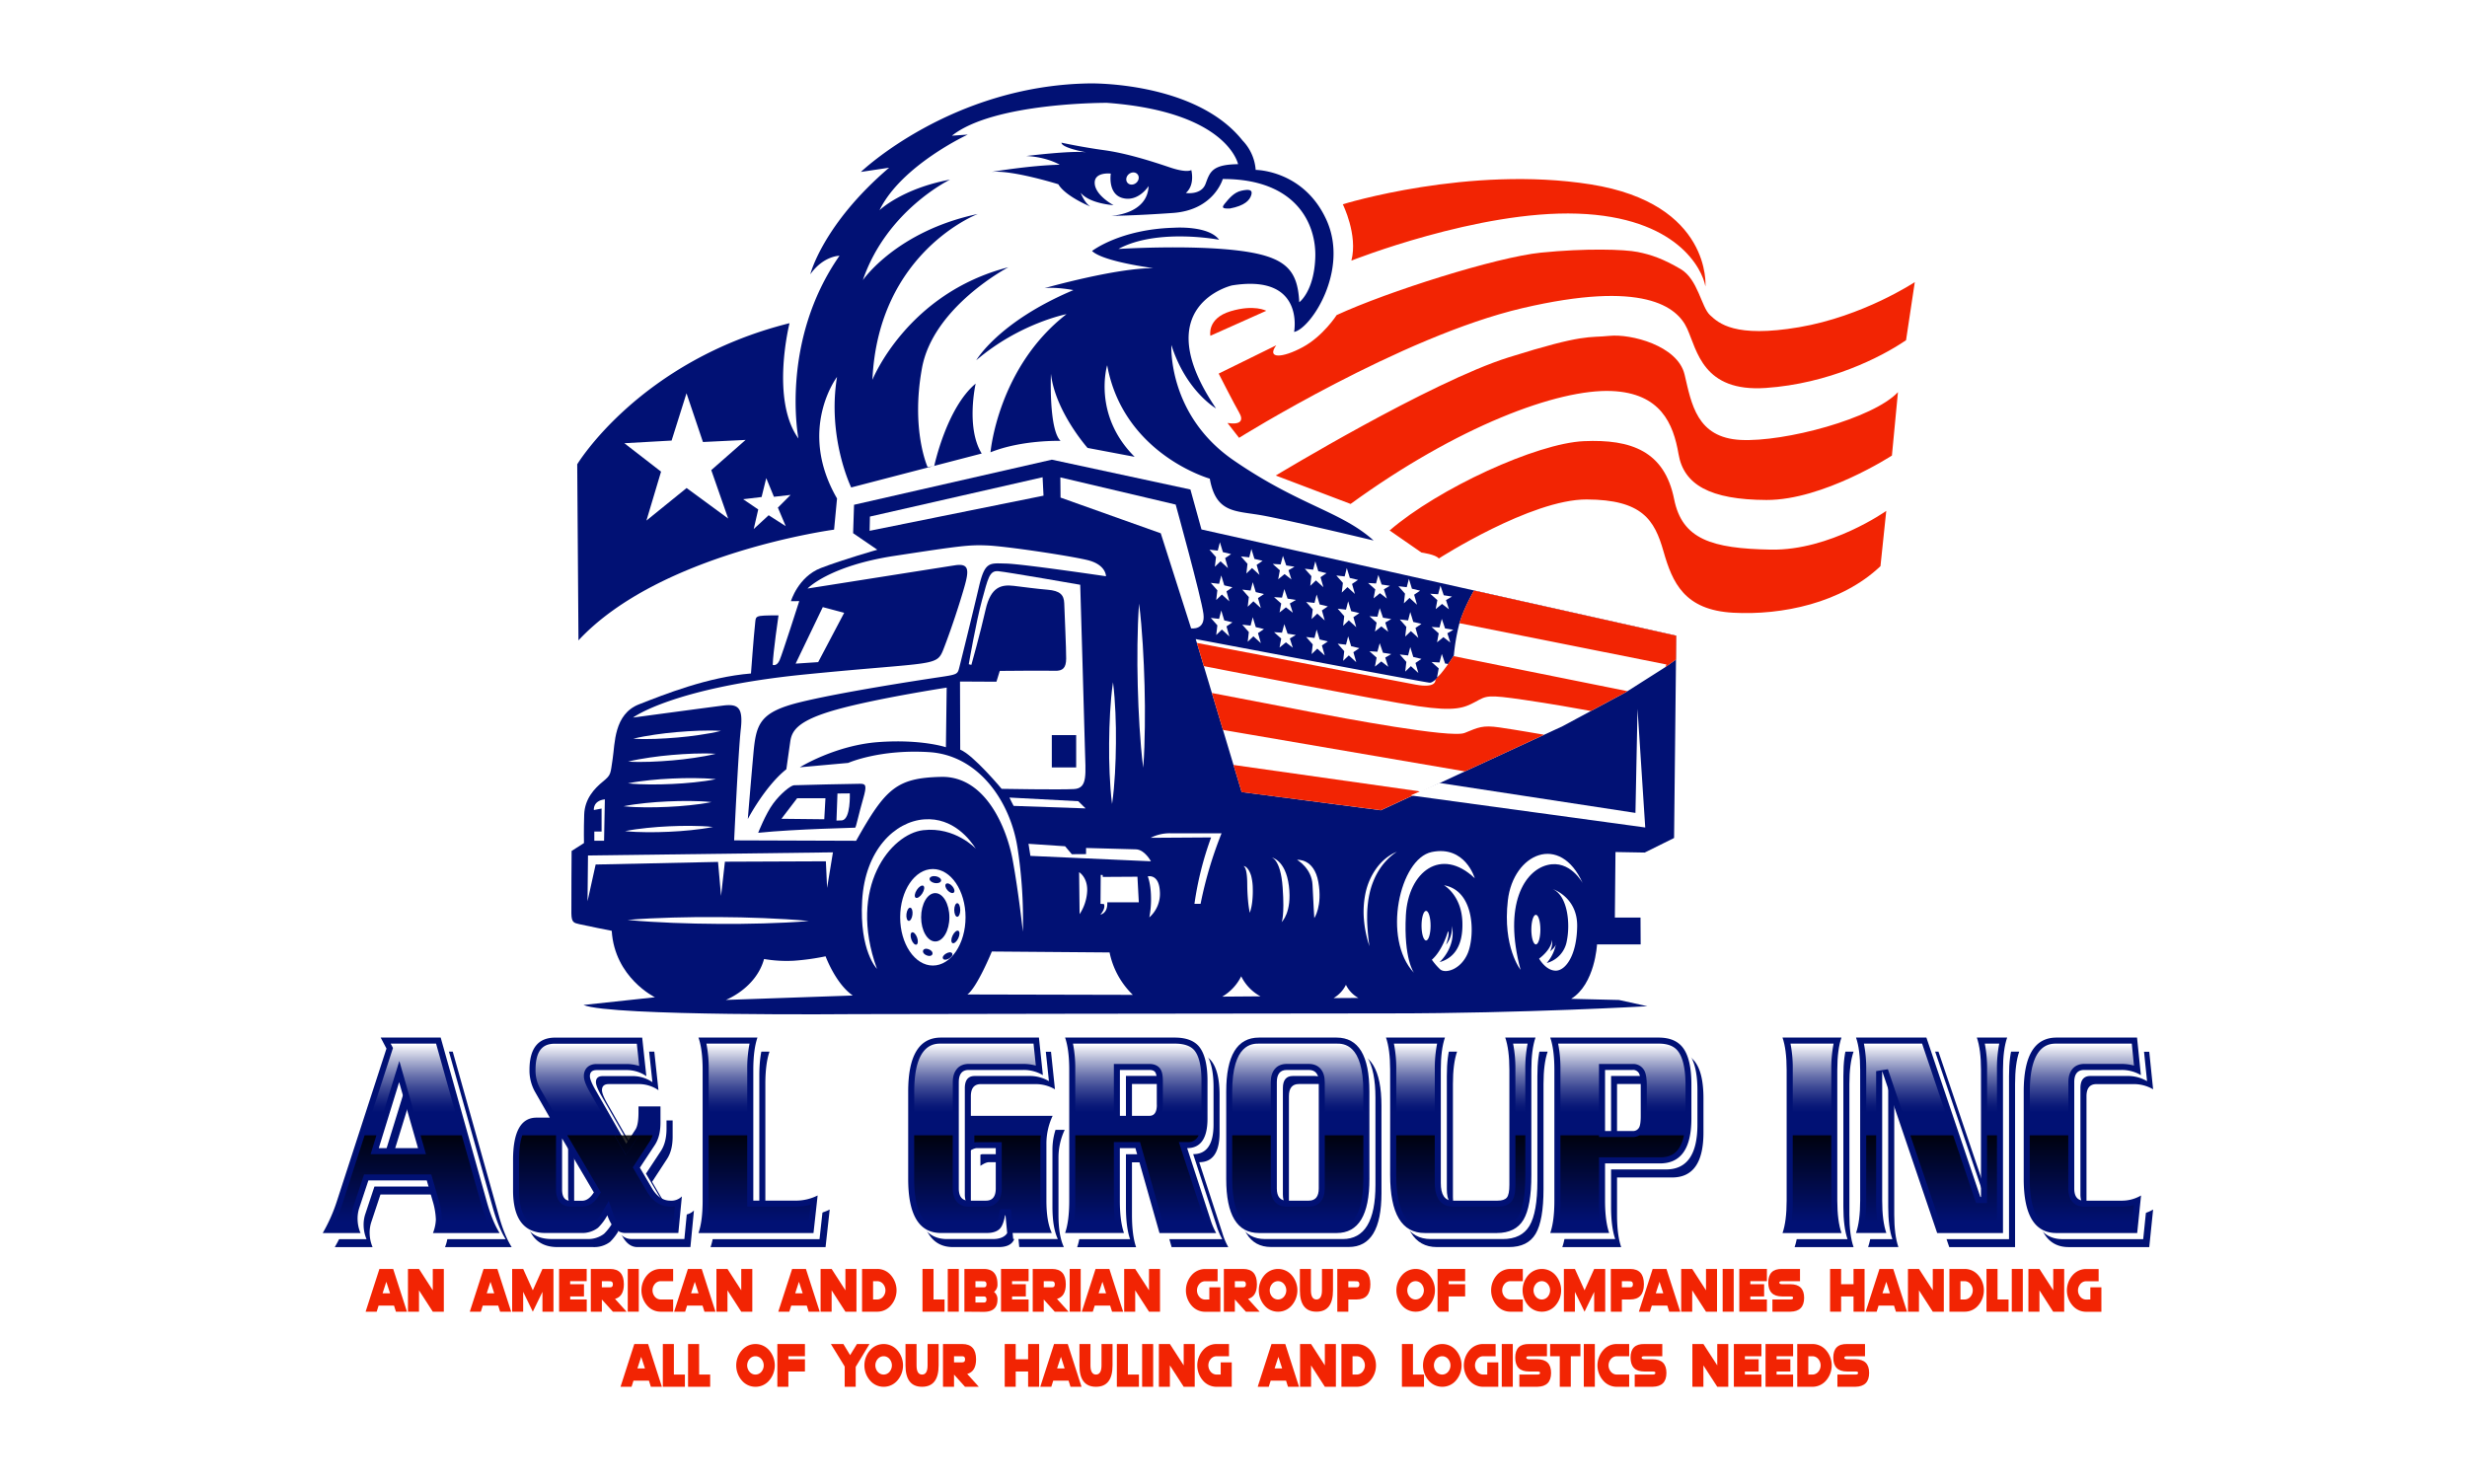 <svg id="Layer_1" data-name="Layer 1" xmlns="http://www.w3.org/2000/svg" xmlns:xlink="http://www.w3.org/1999/xlink" viewBox="0 0 1280 770"><defs><style>.cls-1{fill:#fff;}.cls-2{fill:#011174;}.cls-3{fill:#f22403;}.cls-4{fill:url(#linear-gradient);}.cls-5{fill:url(#linear-gradient-2);}.cls-6{fill:url(#linear-gradient-3);}.cls-7{fill:url(#linear-gradient-4);}.cls-8{fill:url(#linear-gradient-5);}.cls-9{fill:url(#linear-gradient-6);}.cls-10{fill:url(#linear-gradient-7);}.cls-11{fill:url(#linear-gradient-8);}.cls-12{fill:url(#linear-gradient-9);}.cls-13{fill:url(#linear-gradient-10);}.cls-14{fill:url(#linear-gradient-11);}.cls-15{fill:url(#linear-gradient-12);}.cls-16{fill:url(#linear-gradient-13);}.cls-17{fill:url(#linear-gradient-14);}.cls-18{fill:url(#linear-gradient-15);}.cls-19{fill:url(#linear-gradient-16);}.cls-20{fill:url(#linear-gradient-17);}.cls-21{fill:url(#linear-gradient-18);}.cls-22{fill:url(#linear-gradient-19);}.cls-23{fill:url(#linear-gradient-20);}.cls-24{fill:url(#linear-gradient-21);}.cls-25{fill:url(#linear-gradient-22);}.cls-26{fill:url(#linear-gradient-23);}.cls-27{fill:url(#linear-gradient-24);}.cls-28{fill:url(#linear-gradient-25);}.cls-29{fill:url(#linear-gradient-26);}.cls-30{fill:url(#linear-gradient-27);}.cls-31{fill:url(#linear-gradient-28);}.cls-32{fill:url(#linear-gradient-29);}</style><linearGradient id="linear-gradient" x1="214.41" y1="529.38" x2="214.41" y2="592.44" gradientUnits="userSpaceOnUse"><stop offset="0.2" stop-color="#fff"/><stop offset="0.22" stop-color="#fff" stop-opacity="0.94"/><stop offset="0.34" stop-color="#fff" stop-opacity="0.66"/><stop offset="0.45" stop-color="#fff" stop-opacity="0.42"/><stop offset="0.55" stop-color="#fff" stop-opacity="0.24"/><stop offset="0.64" stop-color="#fff" stop-opacity="0.11"/><stop offset="0.71" stop-color="#fff" stop-opacity="0.03"/><stop offset="0.76" stop-color="#fff" stop-opacity="0"/></linearGradient><linearGradient id="linear-gradient-2" x1="279.77" y1="529.38" x2="279.77" y2="592.44" xlink:href="#linear-gradient"/><linearGradient id="linear-gradient-3" x1="304.75" y1="529.38" x2="304.75" y2="592.44" xlink:href="#linear-gradient"/><linearGradient id="linear-gradient-4" x1="335.5" y1="529.38" x2="335.5" y2="592.44" xlink:href="#linear-gradient"/><linearGradient id="linear-gradient-5" x1="377.7" y1="529.38" x2="377.7" y2="592.44" xlink:href="#linear-gradient"/><linearGradient id="linear-gradient-6" x1="505.88" y1="529.38" x2="505.88" y2="592.44" xlink:href="#linear-gradient"/><linearGradient id="linear-gradient-7" x1="523.56" y1="529.38" x2="523.56" y2="592.44" xlink:href="#linear-gradient"/><linearGradient id="linear-gradient-8" x1="590.05" y1="529.38" x2="590.05" y2="592.44" xlink:href="#linear-gradient"/><linearGradient id="linear-gradient-9" x1="673.36" y1="529.38" x2="673.36" y2="592.44" xlink:href="#linear-gradient"/><linearGradient id="linear-gradient-10" x1="734.43" y1="529.38" x2="734.43" y2="592.44" xlink:href="#linear-gradient"/><linearGradient id="linear-gradient-11" x1="788.83" y1="529.38" x2="788.83" y2="592.44" xlink:href="#linear-gradient"/><linearGradient id="linear-gradient-12" x1="841.45" y1="529.38" x2="841.45" y2="592.44" xlink:href="#linear-gradient"/><linearGradient id="linear-gradient-13" x1="940.16" y1="529.38" x2="940.16" y2="592.44" xlink:href="#linear-gradient"/><linearGradient id="linear-gradient-14" x1="990.23" y1="529.38" x2="990.23" y2="592.44" xlink:href="#linear-gradient"/><linearGradient id="linear-gradient-15" x1="1033.55" y1="529.38" x2="1033.55" y2="592.44" xlink:href="#linear-gradient"/><linearGradient id="linear-gradient-16" x1="1080.18" y1="529.38" x2="1080.18" y2="592.44" xlink:href="#linear-gradient"/><linearGradient id="linear-gradient-17" x1="1013.65" y1="564.19" x2="1013.65" y2="656.37" gradientUnits="userSpaceOnUse"><stop offset="0.2"/><stop offset="0.76" stop-opacity="0"/></linearGradient><linearGradient id="linear-gradient-18" x1="309.75" y1="564.19" x2="309.75" y2="656.37" xlink:href="#linear-gradient-17"/><linearGradient id="linear-gradient-19" x1="591.41" y1="564.19" x2="591.41" y2="656.37" xlink:href="#linear-gradient-17"/><linearGradient id="linear-gradient-20" x1="393.53" y1="564.19" x2="393.53" y2="656.37" xlink:href="#linear-gradient-17"/><linearGradient id="linear-gradient-21" x1="841.07" y1="564.19" x2="841.07" y2="656.37" xlink:href="#linear-gradient-17"/><linearGradient id="linear-gradient-22" x1="1080.18" y1="564.19" x2="1080.18" y2="656.37" xlink:href="#linear-gradient-17"/><linearGradient id="linear-gradient-23" x1="970.86" y1="564.19" x2="970.86" y2="656.37" xlink:href="#linear-gradient-17"/><linearGradient id="linear-gradient-24" x1="507.8" y1="564.19" x2="507.8" y2="656.37" xlink:href="#linear-gradient-17"/><linearGradient id="linear-gradient-25" x1="757.92" y1="564.19" x2="757.92" y2="656.37" xlink:href="#linear-gradient-17"/><linearGradient id="linear-gradient-26" x1="940.16" y1="564.19" x2="940.16" y2="656.37" xlink:href="#linear-gradient-17"/><linearGradient id="linear-gradient-27" x1="673.36" y1="564.19" x2="673.36" y2="656.37" xlink:href="#linear-gradient-17"/><linearGradient id="linear-gradient-28" x1="213.34" y1="564.19" x2="213.34" y2="656.37" xlink:href="#linear-gradient-17"/><linearGradient id="linear-gradient-29" x1="325.15" y1="564.19" x2="325.15" y2="656.37" xlink:href="#linear-gradient-17"/></defs><title>A&amp;amp;L Group Inc red</title><rect class="cls-1" x="-72.17" y="-34.59" width="1377.63" height="881.43"/><path class="cls-1" d="M988.8,139.33c-.25.17-25.6,16.81-56.83,22.11a117.32,117.32,0,0,1-19.28,1.88c-13.07,0-16.86-3.41-19.63-6a38.46,38.46,0,0,1-2.66-5.57c-.3-.72-.61-1.47-.95-2.24l3.87-.18c.11-1.38.85-13.81-7.27-27.72C878.74,109.09,862.5,93,826.67,87.24a244.66,244.66,0,0,0-38.44-2.89,350.56,350.56,0,0,0-94,13.53l-4.92,1.54a50.78,50.78,0,0,0-30.55-18.89A33.61,33.61,0,0,0,651,67.28c-24.95-30.91-75-32.48-84.8-32.48h-.87c-74.4,1-122.56,46.35-124.57,48.28l-19.23,18.44,15.23-2.28c-19.83,22.6-24.38,40.14-24.61,41.06l7.07,3.22a132.42,132.42,0,0,0-6.32,14.61l-5.35,1.33c-41.84,10.46-70.85,30.68-87.82,45.8-18.56,16.54-27.18,30.68-27.54,31.27L291,238.59l.81,115.12,14.54-15.66c39.52-42.56,126.66-54.7,127.54-54.82l6.69-.89,1.95-20.91,31-8.05h0l12.17-3.17.34-.05,5.75-.94.14-.63,12.55-3.26-.2,2.35,12.79-5.13c12.31-4.94,27.37-5.32,31.69-5.32H550l7.46.25.49.56,1.92,2.16,49.48,9.35a93.05,93.05,0,0,0,11.16,5.26c4.92,16.87,17.28,18.65,27.38,20.1,1.51.22,3.07.44,4.63.71,12.86,2.19,57.75,12.95,58.2,13.06l23.7,6.17,2.06.26a27.82,27.82,0,0,1,4.1.87l3.79,5.29,6.78-4.34c12.7-8.15,50.4-29.29,72-29.29h.12c24.65.09,28,7.55,31.73,20.73,5,17.5,12.89,36.31,43.8,38,2.39.14,4.83.2,7.26.2,30.21,0,57.75-9.72,75.53-26.69l2.26-2.15L987.12,266,989,247.43l-15.25,10.76c-.26.19-26.57,18.54-53.74,18.54h-1c-30.94-.54-38.63-5.79-41.58-17.23,13.23,8.33,31.3,8.4,39.09,8.43h.23c31.6,0,68-23.43,69.48-24.43l3.43-2.23,5.6-58.78,1.53-1,7.92-52.67Z"/><path class="cls-2" d="M432.76,274.83s-90.5,12.1-132.62,57.46l-.65-91.37s32.4-53.78,110.16-73.22c0,0-10,39.61,4.62,59.85,0,0-9.8-50.13,21.3-94.84,0,0-8.34,0-15.15,9.63,0,0,6.4-25.83,40.91-55.32l-14.66,2.19s46.89-44.95,118.82-45.93c0,0,54.76-1.13,79.22,29.65a24.5,24.5,0,0,1,6.8,15.23s25,0,36.77,26.08-8.1,56.26-16.84,58c0,0,5.83-30.29-32.24-24.13,0,0-44.55,10.36-8.26,63.82,0,0-15.55-8.91-23.17-32.88,0,0-2.1,36.12,32.24,59.77s55.73,26.41,72.68,41.64c0,0-45.46-10.91-58.75-13.18s-23.11-1.19-26.24-18.9c0,0-44.82-12.63-53.24-58.86,0,0-7.78,25.6,14.25,47.52l-24.43-4.62s-16.77-18.87-19-38.47c0,0-1.21,28.92,5,34.83,0,0-20-.65-36.36,5.91,0,0,3.8-44,39.44-71.68,0,0-24.35,4.7-46.82,23.92,0,0,11.51-20,50.39-36.39,0,0-8.75-1.73-15-1,0,0,36.74-10.48,56.59-10.4,0,0-26.16-3.32-31.91-8.91,0,0,14.52-11.31,42.6-12.06,0,0,17.66-1.3,23.33,6.23,0,0-32-6.15-52.25,4.78,0,0,35.94-2.27,61.54.76s31.42,10.15,32.29,26.89c0,0,7.66-5.51,8.31-23.11s-10-40.93-48-40.83c0,0-4.53,16.1-25.81,17.61S576.4,112,576.4,112s18.9-.65,19.55-15.44c0,0-5.19,8.26-13.29,6.26s-6.32-12.74-6.32-12.74S567.54,89,568,95.28s9.77,11.18,9.77,11.18-12.31-.7-17.06-6.42c0,0,1.89,5.15,5,7.12,0,0-12.87-5.23-16.6-11.55,0,0-24.06-7.53-34.67-6.4,0,0,19.93-3.4,35.4-3.73,0,0-6.48-4-17.34-4.53,0,0,23.49-2.92,31.15-1.91,0,0-12.81-2.22-12.92-5,0,0,10.64,2.32,22.19,3.89s24.9,5.83,34,8.91,11.18,1.4,11.18,1.4,2.08,7.68-2.83,11.89c0,0,8,1.3,10.25-4.78s3.28-10,16.85-10.16c0,0-5.37-27.19-68-31.83,0,0-58.65-.33-80.46,17.06l8.22-.58s-34.46,15.92-45.8,39.24c0,0,11.66-11.25,36.61-15.87,0,0-32.83,15.77-45.25,52.16,0,0,17.38-25.43,59.66-34.34,0,0-51.67,19.55-54.7,86.07,0,0,17.93-44.92,70.53-58.42,0,0-39,20.41-44.82,52.37s2.91,51.3,2.91,51.3l3.46-.54s6.37-30.13,21.49-42.76c0,0-5.18,22.78,3.13,36.28l-67.71,17.61s-12.53-25.81-7.35-57.35c0,0-20.73,27.22,0,63.07Z"/><polygon class="cls-1" points="377.81 269.07 356.25 253.23 335.4 270.13 342.99 244.73 323.95 229.99 348.46 228.61 356.19 204.06 364.72 229.36 386.86 228.28 369.04 243.94 377.81 269.07"/><polygon class="cls-1" points="407.67 273.02 398.82 267.36 391.07 274.5 393.41 264.36 385.58 259.05 395.15 257.9 397.57 248.09 401.55 257.79 410.2 256.81 403.6 263.4 407.67 273.02"/><path class="cls-3" d="M696.71,106s7.94,15.87,4.45,29.24c0,0,65.86-26.17,117.37-24.38s64.72,28.67,66.34,37.82c0,0,3.48-43-59.54-53S696.71,106,696.71,106Z"/><path class="cls-3" d="M632.31,193.86s8.15,16,10.58,20.13,1,6.56-6,5.51l6,7.69S727,174.61,789.8,159.92s80.41-.81,85.59,10.61,8.18,33,40.74,30.78,59.7-15.79,72.82-24.78l4.54-30.14s-26.73,17.74-60.1,23.41-41.64-2.1-46.17-6.31S881,144.91,872,139.62s-15.23-7.45-22.25-8.86-27.11-2-50.22.33-79.59,20.19-106,32.4c0,0-7,10.93-17.66,16.68s-18.87,6.08-13.69-1Z"/><path class="cls-3" d="M661.93,246.75s80.25-48.57,120.84-61.32c39.67-12.46,41.27-10,52.28-11.15s35.43,5,39,20.09,6.26,32.73,29.05,33.91,68.8-11.08,81.65-24.79l-3.13,32.89S946,259.55,916.55,259.44s-42.94-8-45.64-23.81S861.6,204,836.24,202.9c-28-1.19-80.18,18.39-135.48,58.59Z"/><path class="cls-3" d="M721,275.26l16.52,11.45s7.49,1,9,3.09c0,0,47.89-30.74,76.72-30.63s35.21,10.59,39.85,26.89,10.85,30.48,36.12,31.88,56.34-5,76.47-24.16l3-28.67s-29.05,20.63-59.83,20.09-46.06-5.41-50.22-26.14c-5-25-22.32-31.22-46.83-30.14S746.28,253.45,721,275.26Z"/><path class="cls-3" d="M628,174.24s-1.9-9,10.43-12.72,18.57-.25,18.57-.25Z"/><ellipse class="cls-1" cx="587.57" cy="92.6" rx="3.42" ry="2.97" transform="translate(79.63 402.13) rotate(-40.31)"/><path class="cls-2" d="M638.09,108.2c-2.37,0-4.91.21-2.75-2.38s4.79-6,8.77-6.86,5.94-.55,5.13,2.2S645.81,106.76,638.09,108.2Z"/><path class="cls-1" d="M417.19,533.42c-104.62,0-114.13-4.09-117.25-5.43l-24.65-10.6,46.93-5.12A47.45,47.45,0,0,1,311,489c-4.36-.87-10.18-2.05-12-2.5l-.37-.09c-4.47-1.07-9.06-3.37-9.21-12.25-.08-4.85.12-31.45.12-32.58l0-3.84,6.35-4.05c0-2.75,0-6.7.16-11.14.42-12.68,9.36-20,12.3-22.4a16.45,16.45,0,0,0,1.61-1.42c.14-.51.33-1.83.5-3,.12-.87.26-1.86.44-3s.29-2.29.43-3.65c.88-8.47,2.53-24.23,17.68-30.12l1.8-.7c12.16-4.75,31.79-12.4,52.23-15.14.49-6.42,1.26-16.24,1.67-19.62.05-.41.08-.78.11-1.12.17-2,.64-7.4,6.62-9.27,2.39-.75,5.11-.79,11.46-.84l.68-2.3c.19-.65,4.91-16.09,19.82-21.81,4.84-1.86,10.51-3.76,15.61-5.38l-3.58-2.45.79-24.06,109.46-25L623.33,248l5.73,20.78,247.79,55.45-1.25,115L855,449.48l-9.78-.17L845,469.07h13.2l.17,28.06H834.84a53.55,53.55,0,0,1-4.71,14.47l10.74.26,15.39,3.39-1.12,14c-.65,0-66,3.74-133.65,3.74-67.41,0-275.39.37-277.48.37C444,533.31,432.89,533.42,417.19,533.42Z"/><path class="cls-2" d="M869.72,329.86l-.13,12.28-1,92.69-15.22,7.56-15.18-.27-.32,34h13.31l.08,13.93H828.61s-1,20.63-13.43,28.24l24.84.6,14.72,3.24s-65,3.72-133.25,3.72-277.5.38-277.5.38-127.33,1.24-141.26-4.75l37.1-4S318.93,507.4,317.39,483c0,0-13.93-2.75-16.76-3.44s-4.09-.77-4.17-5.58.12-32.42.12-32.42l6.42-4.1s-.16-6.54.11-14.75,5.29-13.55,9.72-17.17,3.83-4,5.05-11.79.56-23.17,13.69-28.28,35.56-14.17,58.07-16c0,0,1.49-20.2,2.08-25.17s-.86-4.91,12.21-5c0,0-2.86,19.39-3,25.71,0,0,2.1.91,3.56-2.43s10.2-30.67,10.2-30.67l-4.32.05s3.75-12.69,15.58-17.23,29.24-9.47,29.24-9.47l-12.55-8.59.48-14.74,102.63-23.41L617.65,254l5.73,20.73,141.5,31.68Z"/><path class="cls-1" d="M869.72,329.86l-.13,12.28,0,.08L864.32,346l-.27.18-19.66,12.49-.8.51-18.15,9.75-14.69,7.9L801,381.35l-40.94,18.92L736.91,411l-20.44,9.46L644.22,411,640,396.93l-5.49-18.28-5.73-19.06-4.23-14.07L621,333.62l-.62-2s117.83,22.31,121.39,22.63c.79.07,1.83-.56,3-1.6,3.65-3.3,8.38-10.61,9.36-12.15l.19-.29a104,104,0,0,1,2.78-16.31c0-.16.09-.31.14-.47,2.19-7.68,7.39-16.7,7.39-16.7l.3-.29Z"/><ellipse class="cls-1" cx="484.01" cy="475.98" rx="16.96" ry="25.04"/><path class="cls-1" d="M328.44,372.35s20.79-15.6,89.47-22.41,68-3.72,71.85-13.69,7.94-22.43,10.53-31.42,2.59-12.64-4.78-11.5S419,305.39,419,305.39s11.09-11.77,45.11-16.95,38.56-5.81,48.2-5.4S554,288.22,564,290.57s9.83,8.45,9.83,8.45-43.41-6.42-51.89-6.59-10.91-1.24-14,12-9.34,38.56-10.23,42-.9,3.56-10.62,5-51.73,7.89-72.46,13.07-22.36,11.34-23.76,26.89S388,425,388,425s8.91-17.05,20-25.84c0,0,1.22-8.75,2-14.18s3.15-10.93,24-16.76,57.19-11.42,57.19-11.42l-.41,30.94s-12.64-4.29-35-2.67S415,398.14,415,398.14l25.11-2.27s16.2-7.21,42-5.59,42.06,25.76,45.79,49.41a244.11,244.11,0,0,1,2.81,43.79s-2.16-20.14-5.24-37-14.1-43.9-37.21-43.36-28.83,6.05-44.06,33.16l-63.29-.22s2.16-46.33,3.46-57.78-1.62-13.12-9.32-12.15S328.44,372.35,328.44,372.35Z"/><path class="cls-2" d="M393.38,432.14s3.82-9.8,7.76-15.14,9.15-9.41,10.81-9.53,31.28-.77,34.33-.77,3.56.89,1.53,7.89-3.69,14.75-4.07,14.88S413.35,430.1,393.38,432.14Z"/><polygon class="cls-1" points="304.84 467.66 305.08 443.9 432.17 442.28 429.14 460.75 428.5 446.93 376.12 447.14 374.12 464.91 372.55 447.25 309.05 448.6 304.84 467.66"/><path class="cls-1" d="M325.57,477.35c7.85-.68,15.7-1,23.54-1.23s15.69-.29,23.53-.25,15.69.2,23.53.53,15.69.74,23.52,1.52c-7.84.69-15.69,1-23.53,1.24s-15.69.29-23.54.24-15.68-.2-23.52-.53S333.41,478.13,325.57,477.35Z"/><path class="cls-1" d="M328.57,383.31c3.74-.92,7.51-1.55,11.28-2.11s7.56-1,11.36-1.32,7.59-.58,11.4-.71,7.64-.16,11.48.09c-3.74.93-7.51,1.56-11.28,2.12s-7.56,1-11.35,1.32-7.6.57-11.41.71S332.42,383.56,328.57,383.31Z"/><path class="cls-1" d="M325.87,395.19c3.74-.92,7.51-1.55,11.28-2.11s7.56-1,11.36-1.32,7.59-.58,11.4-.71,7.64-.16,11.48.09c-3.74.93-7.51,1.56-11.28,2.12s-7.56,1-11.35,1.32-7.6.57-11.41.7S329.72,395.44,325.87,395.19Z"/><path class="cls-1" d="M325.81,406.48c3.77-.77,7.56-1.24,11.36-1.65s7.59-.66,11.39-.84,7.62-.27,11.43-.24,7.63.16,11.47.57c-3.78.77-7.57,1.25-11.36,1.65s-7.6.66-11.4.84-7.61.26-11.43.24S329.64,406.89,325.81,406.48Z"/><path class="cls-1" d="M323.54,418.36c3.77-.77,7.57-1.24,11.36-1.65s7.59-.66,11.4-.84,7.61-.27,11.42-.24,7.64.16,11.47.57c-3.78.77-7.57,1.25-11.36,1.65s-7.6.66-11.4.84-7.61.26-11.43.24S327.37,418.77,323.54,418.36Z"/><path class="cls-1" d="M324.29,431.27c3.78-.77,7.57-1.24,11.36-1.65s7.6-.66,11.4-.85,7.62-.26,11.43-.23,7.63.15,11.46.57c-3.77.77-7.56,1.24-11.36,1.65s-7.59.66-11.39.84-7.62.26-11.43.23S328.13,431.67,324.29,431.27Z"/><path class="cls-1" d="M308.12,420.33s-.61-4.82,5.71-5.55l-.41,21.47h-5.06v-4.78h3.77V419.56Z"/><polygon class="cls-1" points="405.44 424.87 413.58 414.22 428.28 414.22 427.67 425.11 405.44 424.87"/><path class="cls-1" d="M434.52,411.75l6.4-.06s.54,13.31-4,14l-2.92.11Z"/><path class="cls-1" d="M455,502.71s-9.18-9.18-7.67-35.43,17-41,32.18-42.12,23.93,10.75,26.79,15.23c0,0-10.72-11.55-27.33-9.61S439.62,460.1,455,502.71Z"/><ellipse class="cls-2" cx="485.26" cy="475.98" rx="7.33" ry="12.55"/><path class="cls-1" d="M514.62,493.74s-7.69,18.73-12.71,22.29l85.86.2a42.46,42.46,0,0,1-12.07-22Z"/><path class="cls-1" d="M502.64,344.68s3.8-22.11,6.88-33.29,3.81-15.43,8.43-15,42.52,7.05,42.52,7.05,2.11,71,2.43,84.64,1.62,20.93-5.62,21.36-37.58-.11-37.58-.11S505,391.68,498.21,389l-.11-35.36,18.9.1,1.73-5.61s24.19-.22,28.51-.06,5.89-1.62,5.94-6.31-.86-24.2-1-28.68-2.26-6.53-8.64-7.07S532.39,304.75,526,304s-11.93.38-14.63,12.37S504,345,504,345Z"/><rect class="cls-2" x="545.73" y="381.45" width="12.64" height="16.77"/><polygon class="cls-1" points="412.81 344.36 426.9 315.03 438 317.99 424.51 343.58 412.81 344.36"/><path class="cls-1" d="M550.16,247.72l.1,10.48,52,18.52L618,326.05s7.53,1.21,6.4-7.53S610,261.82,610,261.82Z"/><polygon class="cls-1" points="451.36 268.05 451.2 275.43 541.43 257.2 540.95 247.64 451.36 268.05"/><path class="cls-1" d="M591,313.22c.91,7.08,1.48,14.17,1.92,21.26s.74,14.18.93,21.28.25,14.19.15,21.3-.28,14.21-.84,21.32c-.91-7.08-1.48-14.16-1.92-21.25s-.74-14.19-.92-21.28-.25-14.2-.15-21.3S590.48,320.34,591,313.22Z"/><path class="cls-1" d="M577.48,354c.69,5.27,1,10.54,1.26,15.81s.3,10.53.26,15.8-.2,10.53-.5,15.79-.73,10.52-1.51,15.78c-.7-5.27-1-10.54-1.26-15.8s-.3-10.54-.26-15.8.2-10.53.5-15.79S576.7,359.25,577.48,354Z"/><path class="cls-1" d="M533.63,437.85l1,6.27,62.53,2.81s-3.21-6.08-7.77-6.21-25.89-.71-25.89-.71l0,3.19-7.39.05-3.49-4.13Z"/><path class="cls-1" d="M559.9,452.57l.25,21.79a23.94,23.94,0,0,0,3.94-12.15C564.3,455.19,559.9,452.57,559.9,452.57Z"/><path class="cls-1" d="M571.11,454,571,469l1.78.11s1.16,2.07-1.84,5.48c0,0,3.84-.46,3.59-6.38h16.34l-.71-13.28-18,.11-.05-1Z"/><path class="cls-1" d="M595.51,454.76s1.52,3.56,1.68,10.2a48.61,48.61,0,0,1-.87,11.07,16.29,16.29,0,0,0,5.46-13.66C601.24,453.24,595.51,454.76,595.51,454.76Z"/><path class="cls-1" d="M645.23,449.41a2.56,2.56,0,0,1,1.53.73,7,7,0,0,1,1.09,1.33,12.87,12.87,0,0,1,1.34,3.1A27.62,27.62,0,0,1,650,461a48.3,48.3,0,0,1-.23,6.36,27.63,27.63,0,0,1-1.31,6.29,56.25,56.25,0,0,1-.91-6.3c-.19-2.09-.32-4.17-.38-6.26s0-4.11-.19-6.12a22.53,22.53,0,0,0-.42-3,8,8,0,0,0-.45-1.41A2.85,2.85,0,0,0,645.23,449.41Z"/><path class="cls-1" d="M659.56,444.87s4.86.49,5.94,15.61-.54,18-.54,18,5.51-5,3.78-18.79S659.56,444.87,659.56,444.87Z"/><path class="cls-1" d="M673,446.17s7.61,4.32,8,13,.92,17.22.92,17.22,4.32-6.2,2.11-18.68S673,446.17,673,446.17Z"/><path class="cls-1" d="M724.79,442a21.28,21.28,0,0,0-2.77,2,25.86,25.86,0,0,0-2.47,2.32,31.4,31.4,0,0,0-4.12,5.3,35.38,35.38,0,0,0-3,6,37.23,37.23,0,0,0-1.91,6.41c-.13.54-.24,1.09-.33,1.64s-.21,1.1-.28,1.65c-.13,1.12-.29,2.23-.36,3.35-.23,2.24-.2,4.5-.21,6.76A120.93,120.93,0,0,0,710.53,491a59.09,59.09,0,0,1-2.83-13.54,47.63,47.63,0,0,1,.77-13.93,33.91,33.91,0,0,1,5.6-12.85,27.39,27.39,0,0,1,4.77-5.14,23.72,23.72,0,0,1,2.84-2A17.26,17.26,0,0,1,724.79,442Z"/><path class="cls-1" d="M733.64,504.81s-5.4-7.18-4.21-29.86,18.36-35.75,35.75-19.22c0,0-4.94-17.23-22.36-13.61C726.19,445.58,717,487.15,733.64,504.81Z"/><path class="cls-1" d="M751.3,483.19s-2.67,9.8-8.38,14.82a32,32,0,0,0,4.21,4.9c2.63,2.51,10.89.28,14.46-8.38s3.89-32.32-12.39-35.16c0,0,9,5,9.55,18.87s-5.5,19.28-11.82,21c0,0,8.75-7.83,6.37-18.79a13.83,13.83,0,0,1-3,9.77S752.38,484.56,751.3,483.19Z"/><path class="cls-1" d="M805.62,461.34s12.91,4.11,12.69,19.33-6.1,23.13-11.24,23-8.51-6.24-8.51-6.24,6.3-4.43,6.71-9.74a10.27,10.27,0,0,1-1,5.91s3.12-2.14,3.14-4.43a20.81,20.81,0,0,1-4.88,10.53,14.29,14.29,0,0,0,10.39-11.34C814.89,478.77,813.21,464.65,805.62,461.34Z"/><path class="cls-1" d="M788.94,503.25s-9.4-11.78-6.59-36.07,27.11-35.19,38.85-8.86c0,0-6.56-12.42-18.38-9.45S779.84,469.28,788.94,503.25Z"/><polygon class="cls-1" points="653.49 298.3 649.62 294.76 646.68 297.59 647.26 292.57 643.86 288.71 648.17 289.21 649.28 284.86 650.86 290 655.1 291.01 652.01 293.11 653.49 298.3"/><polygon class="cls-1" points="637.14 294.8 633.27 291.27 630.33 294.09 630.92 289.07 627.51 285.22 631.83 285.71 632.94 281.36 634.51 286.5 638.75 287.51 635.66 289.61 637.14 294.8"/><polygon class="cls-1" points="670.07 300.69 666.49 297.9 663.19 300.58 664.05 295.93 660.34 292.61 664.46 292.87 665.65 288.44 667.37 293.4 671.65 294.07 668.53 295.89 670.07 300.69"/><polygon class="cls-1" points="654.19 315.54 650.32 312 647.38 314.83 647.96 309.81 644.56 305.95 648.87 306.44 649.99 302.1 651.56 307.24 655.8 308.24 652.71 310.35 654.19 315.54"/><polygon class="cls-1" points="637.84 312.04 633.97 308.5 631.03 311.33 631.62 306.31 628.21 302.45 632.53 302.95 633.64 298.6 635.21 303.74 639.45 304.75 636.37 306.85 637.84 312.04"/><polygon class="cls-1" points="670.77 317.92 667.19 315.14 663.89 317.81 664.75 313.17 661.04 309.85 665.16 310.11 666.36 305.68 668.07 310.64 672.35 311.31 669.24 313.13 670.77 317.92"/><polygon class="cls-1" points="654.19 333.71 650.32 330.18 647.38 333.01 647.96 327.99 644.56 324.13 648.87 324.63 649.99 320.28 651.56 325.42 655.8 326.42 652.71 328.53 654.19 333.71"/><polygon class="cls-1" points="637.84 330.22 633.97 326.68 631.03 329.51 631.62 324.49 628.21 320.63 632.53 321.13 633.64 316.78 635.21 321.92 639.45 322.93 636.37 325.03 637.84 330.22"/><polygon class="cls-1" points="670.77 336.1 667.19 333.32 663.89 336 664.75 331.35 661.04 328.03 665.16 328.29 666.36 323.86 668.07 328.82 672.35 329.49 669.24 331.31 670.77 336.1"/><polygon class="cls-1" points="702.99 308.2 699.12 304.66 696.18 307.49 696.76 302.47 693.36 298.62 697.67 299.11 698.78 294.76 700.36 299.9 704.6 300.91 701.51 303.01 702.99 308.2"/><polygon class="cls-1" points="686.64 304.7 682.77 301.17 679.83 303.99 680.42 298.97 677.01 295.12 681.33 295.61 682.44 291.26 684.01 296.4 688.25 297.41 685.16 299.51 686.64 304.7"/><polygon class="cls-1" points="719.57 310.58 715.99 307.8 712.69 310.48 713.55 305.83 709.84 302.51 713.96 302.77 715.15 298.34 716.87 303.31 721.15 303.97 718.03 305.79 719.57 310.58"/><polygon class="cls-1" points="703.69 325.44 699.82 321.9 696.88 324.73 697.46 319.71 694.06 315.85 698.37 316.35 699.49 312 701.06 317.14 705.3 318.14 702.21 320.25 703.69 325.44"/><polygon class="cls-1" points="687.34 321.94 683.47 318.4 680.53 321.23 681.12 316.21 677.71 312.36 682.03 312.85 683.14 308.5 684.71 313.64 688.95 314.65 685.87 316.75 687.34 321.94"/><polygon class="cls-1" points="720.27 327.82 716.69 325.04 713.39 327.71 714.25 323.07 710.54 319.75 714.66 320.01 715.86 315.57 717.57 320.54 721.85 321.21 718.74 323.03 720.27 327.82"/><polygon class="cls-1" points="703.69 343.62 699.82 340.08 696.88 342.91 697.46 337.89 694.06 334.03 698.37 334.52 699.49 330.18 701.06 335.32 705.3 336.32 702.21 338.43 703.69 343.62"/><polygon class="cls-1" points="687.34 340.12 683.47 336.58 680.53 339.41 681.12 334.39 677.71 330.54 682.03 331.03 683.14 326.68 684.71 331.82 688.95 332.83 685.87 334.93 687.34 340.12"/><polygon class="cls-1" points="720.27 346 716.69 343.22 713.39 345.89 714.25 341.25 710.54 337.93 714.66 338.19 715.86 333.75 717.57 338.72 721.85 339.39 718.74 341.21 720.27 346"/><polygon class="cls-1" points="735.21 313.78 731.34 310.24 728.4 313.07 728.98 308.05 725.58 304.19 729.89 304.69 731 300.34 732.58 305.48 736.82 306.49 733.73 308.59 735.21 313.78"/><polygon class="cls-1" points="751.78 316.17 748.21 313.38 744.91 316.06 745.77 311.41 742.06 308.09 746.17 308.35 747.38 303.92 749.09 308.88 753.37 309.55 750.25 311.37 751.78 316.17"/><polygon class="cls-1" points="735.91 331.01 732.04 327.48 729.1 330.31 729.68 325.29 726.28 321.43 730.59 321.93 731.71 317.58 733.28 322.72 737.52 323.72 734.43 325.83 735.91 331.01"/><polygon class="cls-1" points="752.49 333.4 748.91 330.62 745.61 333.3 746.47 328.65 742.76 325.33 746.88 325.59 748.08 321.15 749.79 326.12 754.07 326.79 750.96 328.61 752.49 333.4"/><polygon class="cls-1" points="735.91 349.19 732.04 345.66 729.1 348.49 729.68 343.47 726.28 339.61 730.59 340.11 731.71 335.76 733.28 340.9 737.52 341.9 734.43 344.01 735.91 349.19"/><polygon class="cls-1" points="752.49 351.58 748.91 348.8 745.61 351.48 746.47 346.83 742.76 343.51 746.88 343.77 748.08 339.33 749.79 344.3 754.07 344.97 750.96 346.79 752.49 351.58"/><polygon class="cls-3" points="735.91 410.53 736.91 410.96 716.47 420.42 644.22 411.02 639.99 396.93 735.91 410.53"/><path class="cls-3" d="M801,381.35l-40.94,18.92L634.67,378.78l-.17-.13-5.73-19.06c17.58,3.37,42.82,8.18,52.14,10,14.91,2.83,71.9,13.61,79,10.74s9.23-4.16,18.14-2.86,22.63,3.7,22.63,3.7Z"/><path class="cls-3" d="M844.39,358.67l-.8.51-18.15,9.75c-7-1.28-20.77-3.75-34.51-5.75-19.54-2.87-19.54-2.17-25.43,1s-10.48,5.08-29.7,2.27-111-20.76-111-20.76l-.24-.13L621,333.62c12.55,2.39,102.78,19.6,113.43,21.61,11.13,2.11,10.37-2.38,10.32-2.62,3.65-3.3,8.38-10.61,9.36-12.15l90.27,18.18Z"/><path class="cls-3" d="M869.72,329.86l-.13,12.28,0,.08L864.32,346l-.27.18.59-1.37L757.51,323.43l-.32,0c2.19-7.68,7.39-16.7,7.39-16.7l.3-.29Z"/><polygon class="cls-1" points="731.92 412.74 746.82 406.26 848.55 421.82 849.63 367.82 853.63 429.38 731.92 412.74"/><path class="cls-1" d="M523.74,413.85c0,.16,2.18,4.33,2.18,4.33l37.34,1.3-3.8-3.73Z"/><ellipse class="cls-2" cx="471.85" cy="474.39" rx="3.44" ry="1.57" transform="translate(-54.76 887.15) rotate(-83.24)"/><ellipse class="cls-2" cx="477.08" cy="462.75" rx="3.67" ry="1.69" transform="translate(-170.59 611.94) rotate(-57.1)"/><ellipse class="cls-2" cx="474.35" cy="486.97" rx="1.57" ry="3.38" transform="translate(-138.21 192.15) rotate(-20.05)"/><ellipse class="cls-2" cx="481.35" cy="494.12" rx="1.66" ry="2.59" transform="translate(-161.77 743.63) rotate(-66.95)"/><ellipse class="cls-2" cx="489.72" cy="494.11" rx="2.73" ry="1.5" transform="matrix(0.87, -0.5, 0.5, 0.87, -181.45, 311.06)"/><ellipse class="cls-2" cx="495.73" cy="486.2" rx="3.53" ry="1.64" transform="translate(-155.28 727.72) rotate(-64.8)"/><ellipse class="cls-2" cx="496.67" cy="472.19" rx="1.56" ry="3.53"/><ellipse class="cls-2" cx="492.85" cy="460.87" rx="1.64" ry="3.03" transform="translate(-181.74 445.95) rotate(-41.81)"/><ellipse class="cls-2" cx="485.32" cy="456.5" rx="1.79" ry="3.03" transform="translate(-52.35 849.99) rotate(-79.45)"/><path class="cls-1" d="M597,434.74a21.84,21.84,0,0,1,10.43-2.35h26.38A207.29,207.29,0,0,0,622.92,469h-3.18a168,168,0,0,1,8.65-34.46Z"/><ellipse class="cls-1" cx="739.91" cy="480.33" rx="2.35" ry="7.69"/><ellipse class="cls-1" cx="796.88" cy="482.37" rx="2.35" ry="7.69"/><path class="cls-1" d="M376.59,518.86s15.65-6,19.84-21.23a69.32,69.32,0,0,0,15.52.89,123.57,123.57,0,0,0,16.4-2.29s5.22,14.24,14.12,20.34Z"/><path class="cls-1" d="M634.17,517.15A25.17,25.17,0,0,0,644,506.59,23.67,23.67,0,0,0,654,517Z"/><path class="cls-1" d="M691.91,517.91a16.41,16.41,0,0,0,6.43-6.89,15.49,15.49,0,0,0,6.47,6.81Z"/><path class="cls-1" d="M972.7,693.05v-8h122.65V661.49h-1.43V651.3H194.79L184.65,685H327v8l-10.14,33.7H963.52c7.1,0,11.33-4.73,11.33-12.67A14.19,14.19,0,0,0,972.7,706V693.05Z"/><path class="cls-3" d="M196.44,677.47l-1,3.17H189.7l7.16-22.19H204l7.16,22.19h-5.73l-1-3.17Zm4-12.36-1.94,6h3.89Z"/><path class="cls-3" d="M217.4,669.55v11.09h-5.73V658.45h5.73l7.15,11.1v-11.1h5.73v22.19h-5.73Z"/><path class="cls-3" d="M250.48,677.47l-1,3.17h-5.73l7.16-22.19h7.15l7.16,22.19h-5.73l-1-3.17Zm4-12.36-1.94,6h3.89Z"/><path class="cls-3" d="M276.45,680.64l-5-10.3v10.3h-5.72V658.45h5.72l5,11.1,5-11.1h5.72v22.19h-5.72v-10.3Z"/><path class="cls-3" d="M304.4,658.45v6.35h-8.58v1.58H303v6.34h-7.15v1.58h8.58v6.34H290.09V658.45Z"/><path class="cls-3" d="M312.27,674.3v6.34h-5.73V658.45h10q7.15,0,7.15,7.93,0,6.35-4.58,7.61l6,6.65H318Zm0-9.5V668h4.29c.95,0,1.43-.52,1.43-1.58s-.48-1.58-1.43-1.58Z"/><path class="cls-3" d="M331.43,658.45v22.19h-5.72V658.45Z"/><path class="cls-3" d="M342.82,658.45h6.44v6.35h-6.44a3.94,3.94,0,0,0-3,1.39,5.11,5.11,0,0,0,0,6.72,3.94,3.94,0,0,0,3,1.39h6.44v6.34h-6.44a9.21,9.21,0,0,1-7.09-3.25,12,12,0,0,1,0-15.69A9.24,9.24,0,0,1,342.82,658.45Z"/><path class="cls-3" d="M356.49,677.47l-1,3.17h-5.72l7.15-22.19h7.16l7.15,22.19h-5.72l-1-3.17Zm4-12.36-1.94,6h3.89Z"/><path class="cls-3" d="M377.45,669.55v11.09h-5.73V658.45h5.73l7.15,11.1v-11.1h5.73v22.19H384.6Z"/><path class="cls-3" d="M410.53,677.47l-1,3.17h-5.72L411,658.45h7.15l7.16,22.19h-5.73l-1-3.17Zm4-12.36-1.94,6h3.89Z"/><path class="cls-3" d="M431.49,669.55v11.09h-5.73V658.45h5.73l7.15,11.1v-11.1h5.73v22.19h-5.73Z"/><path class="cls-3" d="M455.15,658.45a9.21,9.21,0,0,1,7.08,3.25,11.94,11.94,0,0,1,0,15.69,9.17,9.17,0,0,1-7.08,3.25h-7.87V658.45ZM453,674.3h2.15a3.94,3.94,0,0,0,3-1.39,5.11,5.11,0,0,0,0-6.72,3.94,3.94,0,0,0-3-1.39H453Z"/><path class="cls-3" d="M484.36,674.3h5.72v6.34H478.63V658.45h5.73Z"/><path class="cls-3" d="M497.47,658.45v22.19h-5.72V658.45Z"/><path class="cls-3" d="M500.38,680.64V658.45h10q7.15,0,7.15,7.93a4.7,4.7,0,0,1-1.78,4,4.7,4.7,0,0,1,1.78,4q0,6.35-7.15,6.34Zm5.73-15.84V668h4.29c1,0,1.43-.52,1.43-1.58s-.48-1.58-1.43-1.58Zm0,7.92v3.17h4.29c1,0,1.43-.53,1.43-1.59s-.48-1.58-1.43-1.58Z"/><path class="cls-3" d="M533.69,658.45v6.35H525.1v1.58h7.16v6.34H525.1v1.58h8.59v6.34H519.38V658.45Z"/><path class="cls-3" d="M541.55,674.3v6.34h-5.72V658.45h10q7.15,0,7.16,7.93,0,6.35-4.58,7.61l6,6.65h-7.15Zm0-9.5V668h4.29c1,0,1.44-.52,1.44-1.58s-.48-1.58-1.44-1.58Z"/><path class="cls-3" d="M560.72,658.45v22.19H555V658.45Z"/><path class="cls-3" d="M568,677.47l-1,3.17h-5.72l7.15-22.19h7.16l7.15,22.19H577l-1-3.17Zm4-12.36-2,6h3.89Z"/><path class="cls-3" d="M589,669.55v11.09h-5.72V658.45H589l7.16,11.1v-11.1h5.72v22.19h-5.72Z"/><path class="cls-3" d="M627.46,674.3V668h5.72v12.68h-7.87a9.2,9.2,0,0,1-7.08-3.25,12,12,0,0,1,0-15.69,9.24,9.24,0,0,1,7.08-3.25h6.44v6.35h-6.44a3.94,3.94,0,0,0-3,1.39,5.11,5.11,0,0,0,0,6.72,3.94,3.94,0,0,0,3,1.39Z"/><path class="cls-3" d="M640.7,674.3v6.34H635V658.45h10q7.15,0,7.15,7.93,0,6.35-4.58,7.61l6,6.65h-7.15Zm0-9.5V668H645c1,0,1.43-.52,1.43-1.58S646,664.8,645,664.8Z"/><path class="cls-3" d="M663.13,680.64a9.2,9.2,0,0,1-7.08-3.25,12,12,0,0,1,0-15.69,9.35,9.35,0,0,1,14.17,0,12,12,0,0,1,0,15.69A9.21,9.21,0,0,1,663.13,680.64Zm3-7.73a5.11,5.11,0,0,0,0-6.72,4,4,0,0,0-6.07,0,5.11,5.11,0,0,0,0,6.72,4,4,0,0,0,6.07,0Z"/><path class="cls-3" d="M674.45,669.55v-11.1h5.72v11.1c0,3.17,1,4.75,2.86,4.75s2.87-1.58,2.87-4.75v-11.1h5.72v11.1q0,11.1-8.59,11.09T674.45,669.55Z"/><path class="cls-3" d="M699.58,674.3v6.34h-5.72V658.45h10q7.15,0,7.15,7.93t-7.15,7.92Zm0-9.5V668h4.3c1,0,1.43-.52,1.43-1.58s-.48-1.58-1.43-1.58Z"/><path class="cls-3" d="M734.51,680.64a9.2,9.2,0,0,1-7.08-3.25,12,12,0,0,1,0-15.69,9.35,9.35,0,0,1,14.17,0,12,12,0,0,1,0,15.69A9.21,9.21,0,0,1,734.51,680.64Zm3-7.73a5.11,5.11,0,0,0,0-6.72,4,4,0,0,0-6.07,0,5.11,5.11,0,0,0,0,6.72,4,4,0,0,0,6.07,0Z"/><path class="cls-3" d="M760.19,658.45v6.35h-8.58v1.58h8.58v6.34h-8.58v7.92h-5.73V658.45Z"/><path class="cls-3" d="M783.67,658.45h6.44v6.35h-6.44a3.94,3.94,0,0,0-3,1.39,5.11,5.11,0,0,0,0,6.72,3.94,3.94,0,0,0,3,1.39h6.44v6.34h-6.44a9.2,9.2,0,0,1-7.08-3.25,12,12,0,0,1,0-15.69A9.24,9.24,0,0,1,783.67,658.45Z"/><path class="cls-3" d="M800,680.64a9.21,9.21,0,0,1-7.09-3.25,12,12,0,0,1,0-15.69,9.35,9.35,0,0,1,14.17,0,12,12,0,0,1,0,15.69A9.19,9.19,0,0,1,800,680.64Zm3-7.73a5.11,5.11,0,0,0,0-6.72,4,4,0,0,0-6.07,0,5.11,5.11,0,0,0,0,6.72,4,4,0,0,0,6.07,0Z"/><path class="cls-3" d="M822.14,680.64l-5-10.3v10.3h-5.72V658.45h5.72l5,11.1,5-11.1h5.72v22.19h-5.72v-10.3Z"/><path class="cls-3" d="M841.51,674.3v6.34h-5.73V658.45h10q7.16,0,7.16,7.93t-7.16,7.92Zm0-9.5V668h4.29c1,0,1.43-.52,1.43-1.58s-.48-1.58-1.43-1.58Z"/><path class="cls-3" d="M857.05,677.47l-1,3.17h-5.72l7.15-22.19h7.16l7.15,22.19h-5.72l-1-3.17Zm4-12.36-1.95,6H863Z"/><path class="cls-3" d="M878,669.55v11.09h-5.72V658.45H878l7.16,11.1v-11.1h5.72v22.19h-5.72Z"/><path class="cls-3" d="M899.53,658.45v22.19H893.8V658.45Z"/><path class="cls-3" d="M916.75,658.45v6.35h-8.59v1.58h7.16v6.34h-7.16v1.58h8.59v6.34H902.44V658.45Z"/><path class="cls-3" d="M924.63,672.72q-7.15,0-7.16-7.2t7.16-7.07h9.3v6.35h-9.3q-1.44,0-1.44.72c0,.57.48.86,1.44.86h4.29q7.16,0,7.15,7.07t-7.15,7.19h-9.3V674.3h9.3c1,0,1.43-.28,1.43-.85s-.48-.73-1.43-.73Z"/><path class="cls-3" d="M949.54,658.45h5.72v7.93h6.44v-7.93h5.73v22.19H961.7v-7.92h-6.44v7.92h-5.72Z"/><path class="cls-3" d="M974.7,677.47l-1,3.17H968l7.16-22.19h7.15l7.16,22.19H983.7l-1-3.17Zm4-12.36-2,6h3.89Z"/><path class="cls-3" d="M995.66,669.55v11.09h-5.72V658.45h5.72l7.16,11.1v-11.1h5.72v22.19h-5.72Z"/><path class="cls-3" d="M1019.32,658.45a9.24,9.24,0,0,1,7.09,3.25,12,12,0,0,1,0,15.69,9.21,9.21,0,0,1-7.09,3.25h-7.87V658.45Zm-2.14,15.85h2.14a4,4,0,0,0,3-1.39,5.14,5.14,0,0,0,0-6.72,4,4,0,0,0-3-1.39h-2.14Z"/><path class="cls-3" d="M1036.42,674.3h5.72v6.34h-11.45V658.45h5.73Z"/><path class="cls-3" d="M1049.53,658.45v22.19h-5.72V658.45Z"/><path class="cls-3" d="M1058.17,669.55v11.09h-5.73V658.45h5.73l7.15,11.1v-11.1H1071v22.19h-5.72Z"/><path class="cls-3" d="M1084.57,674.3V668h5.73v12.68h-7.87a9.21,9.21,0,0,1-7.09-3.25,12,12,0,0,1,0-15.69,9.24,9.24,0,0,1,7.09-3.25h6.44v6.35h-6.44a3.94,3.94,0,0,0-3,1.39,5.11,5.11,0,0,0,0,6.72,3.94,3.94,0,0,0,3,1.39Z"/><path class="cls-3" d="M328.68,716.43l-1,3.17h-5.72l7.15-22.19h7.16l7.15,22.19h-5.72l-1-3.17Zm4-12.37-1.95,6h3.9Z"/><path class="cls-3" d="M349.64,713.26h5.72v6.34H343.91V697.41h5.73Z"/><path class="cls-3" d="M362.75,713.26h5.72v6.34H357V697.41h5.72Z"/><path class="cls-3" d="M392,719.6a9.24,9.24,0,0,1-7.09-3.25,12,12,0,0,1,0-15.69,9.35,9.35,0,0,1,14.17,0,12,12,0,0,1,0,15.69A9.24,9.24,0,0,1,392,719.6Zm3-7.74a5.11,5.11,0,0,0,0-6.72,4,4,0,0,0-6.07,0,5.11,5.11,0,0,0,0,6.72,4,4,0,0,0,6.07,0Z"/><path class="cls-3" d="M417.64,697.41v6.34h-8.59v1.58h8.59v6.34h-8.59v7.93h-5.72V697.41Z"/><path class="cls-3" d="M438.26,709.12l-.35-.62-6.81-11.09h6.48l3.5,5.77,3.56-5.77h6.5l-6.73,11.14-.43.71V719.6h-5.72Z"/><path class="cls-3" d="M458.51,719.6a9.21,9.21,0,0,1-7.08-3.25,11.94,11.94,0,0,1,0-15.69,9.34,9.34,0,0,1,14.16,0,11.94,11.94,0,0,1,0,15.69A9.21,9.21,0,0,1,458.51,719.6Zm3-7.74a5.14,5.14,0,0,0,0-6.72,4,4,0,0,0-6.07,0,5.11,5.11,0,0,0,0,6.72,4,4,0,0,0,6.07,0Z"/><path class="cls-3" d="M469.82,708.5V697.41h5.73V708.5q0,4.75,2.86,4.76t2.86-4.76V697.41H487V708.5q0,11.1-8.59,11.1T469.82,708.5Z"/><path class="cls-3" d="M495,713.26v6.34h-5.73V697.41h10q7.15,0,7.16,7.92,0,6.34-4.58,7.61l6,6.66h-7.16Zm0-9.51v3.17h4.29c1,0,1.43-.53,1.43-1.59s-.47-1.58-1.43-1.58Z"/><path class="cls-3" d="M521.3,697.41H527v7.92h6.44v-7.92h5.72V719.6h-5.72v-7.93H527v7.93H521.3Z"/><path class="cls-3" d="M546.47,716.43l-1,3.17h-5.72l7.15-22.19H554l7.15,22.19h-5.72l-1-3.17Zm4-12.37-2,6h3.9Z"/><path class="cls-3" d="M560.07,708.5V697.41h5.72V708.5c0,3.17,1,4.76,2.86,4.76s2.87-1.59,2.87-4.76V697.41h5.72V708.5q0,11.1-8.59,11.1T560.07,708.5Z"/><path class="cls-3" d="M585.2,713.26h5.73v6.34H579.48V697.41h5.72Z"/><path class="cls-3" d="M598.32,697.41V719.6h-5.73V697.41Z"/><path class="cls-3" d="M607,708.5v11.1h-5.72V697.41H607l7.16,11.09V697.41h5.72V719.6h-5.72Z"/><path class="cls-3" d="M633.36,713.26v-6.34h5.73V719.6h-7.87a9.24,9.24,0,0,1-7.09-3.25,12,12,0,0,1,0-15.69,9.21,9.21,0,0,1,7.09-3.25h6.44v6.34h-6.44a3.94,3.94,0,0,0-3,1.39,5.11,5.11,0,0,0,0,6.72,4,4,0,0,0,3,1.4Z"/><path class="cls-3" d="M659.29,716.43l-1,3.17h-5.73l7.16-22.19h7.15L674,719.6h-5.73l-1-3.17Zm4-12.37-1.95,6h3.89Z"/><path class="cls-3" d="M680.25,708.5v11.1h-5.72V697.41h5.72l7.15,11.09V697.41h5.73V719.6H687.4Z"/><path class="cls-3" d="M703.91,697.41a9.17,9.17,0,0,1,7.08,3.25,11.94,11.94,0,0,1,0,15.69,9.21,9.21,0,0,1-7.08,3.25H696V697.41Zm-2.15,15.85h2.15a4,4,0,0,0,3-1.4,5.11,5.11,0,0,0,0-6.72,3.94,3.94,0,0,0-3-1.39h-2.15Z"/><path class="cls-3" d="M733.12,713.26h5.72v6.34H727.39V697.41h5.73Z"/><path class="cls-3" d="M748.32,719.6a9.21,9.21,0,0,1-7.08-3.25,12,12,0,0,1,0-15.69,9.35,9.35,0,0,1,14.17,0,12,12,0,0,1,0,15.69A9.24,9.24,0,0,1,748.32,719.6Zm3-7.74a5.14,5.14,0,0,0,0-6.72,4,4,0,0,0-6.07,0,5.11,5.11,0,0,0,0,6.72,4,4,0,0,0,6.07,0Z"/><path class="cls-3" d="M771.67,713.26v-6.34h5.72V719.6h-7.87a9.22,9.22,0,0,1-7.08-3.25,12,12,0,0,1,0-15.69,9.19,9.19,0,0,1,7.08-3.25H776v6.34h-6.44a3.94,3.94,0,0,0-3,1.39,5.11,5.11,0,0,0,0,6.72,4,4,0,0,0,3,1.4Z"/><path class="cls-3" d="M784.91,697.41V719.6h-5.72V697.41Z"/><path class="cls-3" d="M793.33,711.67q-7.16,0-7.15-7.2t7.15-7.06h9.31v6.34h-9.31c-1,0-1.43.24-1.43.72s.48.86,1.43.86h4.3q7.15,0,7.15,7.07t-7.15,7.2h-9.31v-6.34h9.31c1,0,1.43-.29,1.43-.86s-.48-.73-1.43-.73Z"/><path class="cls-3" d="M815,719.6h-5.72V703.75h-5v-6.34H820v6.34h-5Z"/><path class="cls-3" d="M827.48,697.41V719.6h-5.73V697.41Z"/><path class="cls-3" d="M838.86,697.41h6.44v6.34h-6.44a3.94,3.94,0,0,0-3,1.39,5.11,5.11,0,0,0,0,6.72,4,4,0,0,0,3,1.4h6.44v6.34h-6.44a9.21,9.21,0,0,1-7.08-3.25,11.94,11.94,0,0,1,0-15.69A9.17,9.17,0,0,1,838.86,697.41Z"/><path class="cls-3" d="M853.18,711.67q-7.15,0-7.16-7.2t7.16-7.06h9.3v6.34h-9.3c-1,0-1.43.24-1.43.72s.47.86,1.43.86h4.29q7.15,0,7.15,7.07t-7.15,7.2h-9.3v-6.34h9.3c.95,0,1.43-.29,1.43-.86s-.48-.73-1.43-.73Z"/><path class="cls-3" d="M883.81,708.5v11.1h-5.72V697.41h5.72L891,708.5V697.41h5.72V719.6H891Z"/><path class="cls-3" d="M913.91,697.41v6.34h-8.58v1.58h7.15v6.34h-7.15v1.59h8.58v6.34h-14.3V697.41Z"/><path class="cls-3" d="M930.36,697.41v6.34h-8.58v1.58h7.15v6.34h-7.15v1.59h8.58v6.34H916.05V697.41Z"/><path class="cls-3" d="M940.37,697.41a9.21,9.21,0,0,1,7.09,3.25,12,12,0,0,1,0,15.69,9.24,9.24,0,0,1-7.09,3.25H932.5V697.41Zm-2.14,15.85h2.14a4,4,0,0,0,3-1.4,5.11,5.11,0,0,0,0-6.72,3.94,3.94,0,0,0-3-1.39h-2.14Z"/><path class="cls-3" d="M958.35,711.67q-7.15,0-7.15-7.2t7.15-7.06h9.31v6.34h-9.31c-1,0-1.43.24-1.43.72s.48.86,1.43.86h4.3q7.15,0,7.15,7.07t-7.15,7.2h-9.31v-6.34h9.31c1,0,1.43-.29,1.43-.86s-.48-.73-1.43-.73Z"/><path class="cls-1" d="M1111.82,616.29a11.41,11.41,0,0,1-6,1.51h-16.07V566.67h16.07a11.47,11.47,0,0,1,6,1.52l14.37,8.52-4.59-43.53H184.77L192.64,548,168,623.54a77.81,77.81,0,0,1-6.72,15.16l-7.48,12.6h967.81l4.59-43.55Z"/><path class="cls-2" d="M265.48,647.12H230.9a20.86,20.86,0,0,0,1.51-7,37.41,37.41,0,0,0-1.72-9.83l-3-10.46H197.4l-4.84,14.58a17.88,17.88,0,0,0-.76,5.71,19.17,19.17,0,0,0,1.51,7h-19.6a85.24,85.24,0,0,0,7.43-16.8l25.64-78.91-3-5.71h31.13l23.91,85.1Q261.71,641.11,265.48,647.12Zm-42.33-44-9.8-34.23-10.56,34.23Z"/><path class="cls-2" d="M360.05,628.11l-1.83,19H330.75q-6.13,0-9.37-9.19a27.33,27.33,0,0,1-4.85,6.5,13.66,13.66,0,0,1-8.83,2.69H289.28q-16.8,0-16.8-22.18V609.25q0-22,12.17-22h6.89L284,574.07a22.75,22.75,0,0,1-3-11.57q0-16.8,13.35-16.8h45.14l2.15,20a18,18,0,0,0-10.56-3.17H315.89q-3.56,0-3.56,3.17,0,2.05,2.69,6.81l16.16,28.21,4.85-7.45c1-1.58,1.51-4.54,1.51-8.87v-3H349v8.4q0,7.13-2.9,11.56l-7.76,11.89,6.14,10.46q3.88,6.66,9.69,6.65A7.67,7.67,0,0,0,360.05,628.11ZM314.38,626,297.9,598v26.46c0,3.91,1.43,5.86,4.31,5.86h6.14C310.57,630.32,312.58,628.9,314.38,626Z"/><path class="cls-2" d="M430.49,627.63l-2.15,19.49H368.67q2.15-6.18,2.15-16.8V562.5q0-10.62-2.15-16.8h30.59q-2.16,6.18-2.16,16.8v67.82h21.76A25.17,25.17,0,0,0,430.49,627.63Z"/><path class="cls-2" d="M552.42,586.27A33.88,33.88,0,0,0,549.19,601v29.31q0,10.93,2.8,16.8H528.83l-.86-9.19h-.22q-1,5.07-2.58,6.81-2.16,2.38-7,2.38h-23.7q-17,0-17-28V573.75q0-28.05,17-28h50.84l2.05,19.49a19.69,19.69,0,0,0-10.24-2.69H508.9c-3.44,0-5.17,2.11-5.17,6.34V624c0,4.23,1.73,6.34,5.17,6.34h8.94q5.07,0,5.07-6.34V603.07H513.1c-1.07,0-2.55.63-4.41,1.9v-18.7Z"/><path class="cls-2" d="M637.29,647.12h-29.4l-12.49-44h-8.08v27.25q0,10.62,2.15,16.8H558.88q2.16-6.18,2.15-16.8V562.5q0-10.62-2.15-16.8h56.87q8.84,0,12.71,4.76,4.31,5.38,4.31,17.74v19.5q0,15.36-10.55,15.37L634.28,640A35.72,35.72,0,0,0,637.29,647.12Zm-30.8-66.56V568.2c0-2.21-.27-3.72-.81-4.51a3.47,3.47,0,0,0-3.07-1.19H587.32v23.77h15.29Q606.5,586.27,606.49,580.56Z"/><path class="cls-2" d="M716.78,619.07q0,28-17,28H659.48q-17,0-17-28V573.75q0-28.05,17-28h40.29q17,0,17,28ZM690.5,624V568.84q0-6.35-5.17-6.34H673.91q-5.16,0-5.16,6.34V624q0,6.35,5.16,6.34h11.42Q690.5,630.32,690.5,624Z"/><path class="cls-2" d="M803,545.7q-2.15,6.18-2.15,16.8V617q0,16.32-4.09,23.22t-13.9,6.89H745.54q-18,0-18-30.11V562.5q0-10.62-2.16-16.8H756q-2.16,6.18-2.15,16.8v58.63q0,9.2,6.14,9.19h23.26c2.3,0,3.9-.52,4.8-1.58s1.34-3.27,1.34-6.66V562.5q0-10.62-2.15-16.8Z"/><path class="cls-2" d="M883.84,587.7q0,23.29-16.26,23.29H839v19.33q0,10.62,2.15,16.8H810.6q2.16-6.18,2.15-16.8V562.5q0-10.62-2.15-16.8h56.23q8.71,0,12.71,5.39,4.31,5.86,4.3,18.86Zm-26.28-1.43V570.9c0-3.28-.3-5.49-.91-6.66a3.48,3.48,0,0,0-3.4-1.74H839v31.69h14.21a3.57,3.57,0,0,0,3.56-2.06C857.31,591.08,857.56,589.12,857.56,586.27Z"/><path class="cls-2" d="M961.72,647.12H931.13q2.14-6.18,2.15-16.8V562.5q0-10.62-2.15-16.8h30.59q-2.16,6.18-2.16,16.8v67.82Q959.56,640.94,961.72,647.12Z"/><path class="cls-2" d="M1047.67,545.7q-2.16,6.18-2.15,16.8v84.62h-34.16l-28.53-84v67.19q0,10.62,2.15,16.8H969.26q2.15-6.18,2.15-16.8V562.5q0-10.62-2.15-16.8h36.51l28,82.72h.33V562.5q0-10.62-2.16-16.8Z"/><path class="cls-2" d="M1117.14,627.63l-2,19.49h-41.8q-17,0-17-28V573.75q0-28.05,17-28h41.8l2,19.49a19.66,19.66,0,0,0-10.23-2.69h-19.17q-5.17,0-5.17,6.34V624q0,6.35,5.17,6.34h19.17A19.56,19.56,0,0,0,1117.14,627.63Z"/><path class="cls-1" d="M262.35,643H227.77a20.91,20.91,0,0,0,1.51-7,37.83,37.83,0,0,0-1.72-9.83l-3-10.46H194.27l-4.84,14.58a17.84,17.84,0,0,0-.76,5.71,19,19,0,0,0,1.51,7h-19.6a85.24,85.24,0,0,0,7.43-16.8l25.64-78.92-3-5.7h31.13l23.91,85.1Q258.58,636.92,262.35,643ZM220,598.89l-9.8-34.23-10.56,34.23Z"/><path class="cls-1" d="M356.92,623.93l-1.83,19H327.62q-6.14,0-9.37-9.19a27.23,27.23,0,0,1-4.85,6.49,13.61,13.61,0,0,1-8.83,2.7H286.15q-16.8,0-16.8-22.19V605.07q0-22,12.17-22h6.89l-7.54-13.16a22.71,22.71,0,0,1-3-11.56q0-16.8,13.35-16.8h45.14l2.15,20a18,18,0,0,0-10.56-3.16H312.76q-3.56,0-3.56,3.16,0,2.07,2.69,6.82l16.16,28.21,4.85-7.45c1-1.59,1.51-4.54,1.51-8.88v-3h11.41v8.4q0,7.14-2.9,11.57L335.16,609l6.14,10.45c2.58,4.44,5.82,6.66,9.69,6.66A7.67,7.67,0,0,0,356.92,623.93Zm-45.67-2.06-16.48-28v26.47c0,3.91,1.43,5.86,4.31,5.86h6.14Q308.55,626.15,311.25,621.87Z"/><path class="cls-1" d="M427.36,623.46,425.21,643H365.54q2.15-6.18,2.15-16.8V558.33q0-10.62-2.15-16.8h30.58q-2.14,6.18-2.15,16.8v67.82h21.76A25.3,25.3,0,0,0,427.36,623.46Z"/><path class="cls-1" d="M549.29,582.1a33.84,33.84,0,0,0-3.23,14.73v29.32q0,10.94,2.8,16.8H525.7l-.86-9.19h-.22q-1,5.07-2.58,6.81-2.16,2.38-7,2.38h-23.7q-17,0-17-28.05V569.58q0-28.05,17-28.05h50.84L544.23,561A19.6,19.6,0,0,0,534,558.33H505.77c-3.44,0-5.17,2.11-5.17,6.33v55.15c0,4.23,1.73,6.34,5.17,6.34h8.94q5.07,0,5.07-6.34V598.89H510c-1.07,0-2.55.64-4.41,1.91V582.1Z"/><path class="cls-1" d="M634.16,643h-29.4l-12.5-44.06h-8.07v27.26q0,10.62,2.15,16.8H555.75q2.16-6.18,2.15-16.8V558.33q0-10.62-2.15-16.8h56.87q8.83,0,12.71,4.75,4.3,5.38,4.31,17.75v19.49q0,15.38-10.56,15.37l12.07,36.93A36.23,36.23,0,0,0,634.16,643Zm-30.8-66.56V564c0-2.22-.27-3.72-.81-4.52s-1.56-1.18-3.07-1.18H584.19V582.1h15.29C602.07,582.1,603.36,580.19,603.36,576.39Z"/><path class="cls-1" d="M713.65,614.9q0,28.05-17,28.05H656.35q-17,0-17-28.05V569.58q0-28.05,17-28.05h40.29q17,0,17,28.05Zm-26.28,4.91V564.66q0-6.33-5.17-6.33H670.78q-5.16,0-5.16,6.33v55.15q0,6.35,5.16,6.34H682.2Q687.38,626.15,687.37,619.81Z"/><path class="cls-1" d="M799.82,541.53q-2.15,6.18-2.15,16.8v54.51q0,16.32-4.09,23.21t-13.9,6.9H742.41q-18,0-18-30.11V558.33q0-10.62-2.16-16.8h30.59q-2.16,6.18-2.15,16.8V617q0,9.19,6.14,9.19h23.26q3.45,0,4.8-1.58t1.34-6.66V558.33q0-10.62-2.15-16.8Z"/><path class="cls-1" d="M880.71,583.52q0,23.29-16.26,23.3H835.91v19.33q0,10.62,2.15,16.8H807.47q2.16-6.18,2.15-16.8V558.33q0-10.62-2.15-16.8h56.22q8.73,0,12.72,5.39,4.3,5.85,4.3,18.85Zm-26.28-1.42V566.72q0-4.9-.91-6.65a3.48,3.48,0,0,0-3.4-1.74H835.91V590h14.21a3.58,3.58,0,0,0,3.56-2.06Q854.43,586.37,854.43,582.1Z"/><path class="cls-1" d="M958.59,643H928q2.14-6.18,2.15-16.8V558.33q0-10.62-2.15-16.8h30.59q-2.16,6.18-2.16,16.8v67.82Q956.43,636.77,958.59,643Z"/><path class="cls-1" d="M1044.54,541.53q-2.16,6.18-2.16,16.8V643h-34.15L979.7,559v67.19q0,10.62,2.15,16.8H966.13q2.14-6.18,2.15-16.8V558.33q0-10.62-2.15-16.8h36.51l28,82.72h.33V558.33q0-10.62-2.16-16.8Z"/><path class="cls-1" d="M1114,623.46,1112,643h-41.8q-17,0-17-28.05V569.58q0-28.05,17-28.05H1112l2,19.49a19.56,19.56,0,0,0-10.23-2.69h-19.17q-5.17,0-5.17,6.33v55.15q0,6.35,5.17,6.34h19.17A19.66,19.66,0,0,0,1114,623.46Z"/><path class="cls-2" d="M259.22,639.82H224.64a20.91,20.91,0,0,0,1.51-7,37.83,37.83,0,0,0-1.72-9.83l-3-10.46H191.14l-4.84,14.58a17.84,17.84,0,0,0-.76,5.71,19,19,0,0,0,1.51,7h-19.6a85.24,85.24,0,0,0,7.43-16.8l25.64-78.92-3-5.7h31.13l23.91,85.1Q255.45,633.79,259.22,639.82Zm-42.33-44.06-9.8-34.23-10.56,34.23Z"/><path class="cls-2" d="M353.79,620.8l-1.83,19H324.49q-6.14,0-9.37-9.19a27.23,27.23,0,0,1-4.85,6.49,13.61,13.61,0,0,1-8.83,2.7H283q-16.8,0-16.8-22.19V601.94q0-22,12.17-22h6.89l-7.54-13.16a22.71,22.71,0,0,1-3-11.56q0-16.8,13.35-16.8h45.13l2.16,20a18,18,0,0,0-10.56-3.16H309.63q-3.56,0-3.56,3.16,0,2.07,2.69,6.82l16.16,28.21,4.85-7.45c1-1.59,1.51-4.54,1.51-8.88v-3h11.41v8.4q0,7.14-2.9,11.57L332,605.9l6.14,10.46c2.58,4.44,5.82,6.66,9.69,6.66A7.67,7.67,0,0,0,353.79,620.8Zm-45.67-2.06-16.48-28v26.47c0,3.91,1.43,5.86,4.31,5.86h6.14Q305.42,623,308.12,618.74Z"/><path class="cls-2" d="M424.23,620.33l-2.15,19.49H362.4q2.16-6.18,2.16-16.8V555.2q0-10.62-2.16-16.8H393q-2.14,6.18-2.15,16.8V623H412.6A25.3,25.3,0,0,0,424.23,620.33Z"/><path class="cls-2" d="M546.16,579a33.91,33.91,0,0,0-3.23,14.74V623q0,10.93,2.8,16.8H522.57l-.86-9.19h-.22c-.64,3.38-1.51,5.65-2.58,6.81q-2.16,2.38-7,2.38h-23.7q-17,0-17-28.05V566.45q0-28.05,17-28.05h50.84l2.05,19.49a19.6,19.6,0,0,0-10.24-2.69H502.64c-3.44,0-5.17,2.11-5.17,6.33v55.15c0,4.23,1.73,6.34,5.17,6.34h8.94q5.07,0,5.07-6.34V595.76h-9.81c-1.07,0-2.55.64-4.41,1.9V579Z"/><path class="cls-2" d="M631,639.82h-29.4l-12.5-44.06h-8.07V623q0,10.62,2.15,16.8H552.62q2.16-6.18,2.15-16.8V555.2q0-10.62-2.15-16.8h56.87q8.84,0,12.71,4.75,4.31,5.39,4.31,17.75v19.49q0,15.38-10.56,15.37L628,632.69A36.23,36.23,0,0,0,631,639.82Zm-30.8-66.56V560.9c0-2.22-.27-3.72-.81-4.52s-1.56-1.18-3.07-1.18H581.06V579h15.29Q600.24,579,600.23,573.26Z"/><path class="cls-2" d="M710.52,611.77q0,28.05-17,28.05H653.22q-17,0-17-28.05V566.45q0-28.05,17-28.05h40.29q17,0,17,28.05Zm-26.28,4.91V561.53q0-6.33-5.17-6.33H667.65c-3.44,0-5.17,2.11-5.17,6.33v55.15c0,4.23,1.73,6.34,5.17,6.34h11.42Q684.24,623,684.24,616.68Z"/><path class="cls-2" d="M796.69,538.4q-2.15,6.18-2.15,16.8v54.51q0,16.32-4.09,23.21t-13.9,6.9H739.28q-18,0-18-30.11V555.2q0-10.62-2.16-16.8h30.59q-2.16,6.18-2.15,16.8v58.63q0,9.2,6.14,9.19H777q3.45,0,4.8-1.58t1.34-6.66V555.2q0-10.62-2.15-16.8Z"/><path class="cls-2" d="M877.58,580.39q0,23.29-16.26,23.3H832.78V623q0,10.62,2.15,16.8H804.34q2.16-6.18,2.15-16.8V555.2q0-10.62-2.15-16.8h56.22q8.73,0,12.71,5.39,4.32,5.85,4.31,18.85ZM851.3,579V563.59q0-4.9-.91-6.65a3.49,3.49,0,0,0-3.4-1.74H832.78v31.69H847a3.58,3.58,0,0,0,3.56-2.06C851.05,583.77,851.3,581.82,851.3,579Z"/><path class="cls-2" d="M955.46,639.82H924.87Q927,633.64,927,623V555.2q0-10.62-2.15-16.8h30.59q-2.16,6.18-2.16,16.8V623Q953.3,633.64,955.46,639.82Z"/><path class="cls-2" d="M1041.41,538.4q-2.16,6.18-2.16,16.8v84.62H1005.1l-28.53-84V623q0,10.62,2.15,16.8H963q2.14-6.18,2.15-16.8V555.2q0-10.62-2.15-16.8h36.51l28,82.72h.33V555.2q0-10.62-2.16-16.8Z"/><path class="cls-2" d="M1110.88,620.33l-2,19.49H1067q-17,0-17-28.05V566.45q0-28.05,17-28.05h41.8l2,19.49a19.56,19.56,0,0,0-10.23-2.69h-19.17q-5.18,0-5.17,6.33v55.15q0,6.35,5.17,6.34h19.17A19.66,19.66,0,0,0,1110.88,620.33Z"/><path class="cls-4" d="M226.25,541.53H202.69l1.21,2.28-14.71,45.3h6.11l11.9-38.56,11,38.56h21.39Z"/><path class="cls-5" d="M278.39,583h10.12v6.07H271C273.18,583,276.86,583,278.39,583Z"/><path class="cls-6" d="M302.94,558.37c0,2,.95,4.57,3.1,8.36l12.83,22.38H294.34l-5.83-9.93v.07l-8.05-14a19.36,19.36,0,0,1-2.6-10c0-12.12,5.47-13.67,10.22-13.67h42.33l1.24,11.55a22.41,22.41,0,0,0-6.84-1H309.63C305.56,552.07,302.94,554.54,302.94,558.37Z"/><path class="cls-7" d="M339.57,577.18v5.27a21.87,21.87,0,0,1-.92,6.66h-7.21l.95-1.46c1.38-2.16,2-5.48,2-10.47Z"/><path class="cls-8" d="M388.9,541.53a66.72,66.72,0,0,0-1.19,13.67v33.91h-20V555.2a66.78,66.78,0,0,0-1.19-13.67Z"/><path class="cls-9" d="M530.87,552.07H502.64c-5.19,0-8.29,3.53-8.29,9.46v27.58h-20V566.44c0-24.91,10.46-24.91,13.89-24.91h48l1.2,11.41A24.33,24.33,0,0,0,530.87,552.07Z"/><path class="cls-10" d="M541.56,582.1a37.19,37.19,0,0,0-1.5,7H505.55v-7Z"/><path class="cls-11" d="M619.78,545.13c-1.95-2.39-5.42-3.6-10.29-3.6H556.71a66.08,66.08,0,0,1,1.19,13.67v33.91h64c.87-1.82,1.48-4.56,1.48-8.72V560.9C623.38,553.43,622.16,548.11,619.78,545.13Zm-16.43,28.13c0,8.2-5.36,8.84-7,8.84H577.93v-30h18.42c3.24,0,4.87,1.38,5.66,2.55.92,1.36,1.34,3.35,1.34,6.28Z"/><path class="cls-12" d="M693.51,541.53H653.22c-3.43,0-13.89,0-13.89,24.91v22.67h20V561.53c0-5.93,3.1-9.46,8.3-9.46h11.43c5.19,0,8.29,3.53,8.29,9.46v27.58h20V566.44C707.39,541.53,696.94,541.53,693.51,541.53Z"/><path class="cls-13" d="M723.23,541.53h22.41a66,66,0,0,0-1.19,13.67v33.91h-20V555.2A66.08,66.08,0,0,0,723.23,541.53Z"/><path class="cls-14" d="M792.6,541.53a66.72,66.72,0,0,0-1.19,13.67v33.91h-5.15V555.2a67.5,67.5,0,0,0-1.19-13.67Z"/><path class="cls-15" d="M870.76,545.65c-2-2.78-5.39-4.12-10.19-4.12H808.44a67.5,67.5,0,0,1,1.19,13.67v33.91h20v-37H847a6.51,6.51,0,0,1,6.17,3.42c.87,1.66,1.27,4.23,1.27,8.11V579c0,3.4-.33,5.68-1,7.19a6.43,6.43,0,0,1-2.68,3h23a43.5,43.5,0,0,0,.77-8.72V562.65C874.46,554.71,873.2,549,870.76,545.65Z"/><path class="cls-16" d="M951.36,541.53a66.72,66.72,0,0,0-1.19,13.67v33.91h-20V555.2A66.78,66.78,0,0,0,929,541.53Z"/><path class="cls-17" d="M997.27,541.53l16.11,47.58h-22.2l-11.65-34.29-6.1,1v33.28h-5.15V555.2a67.5,67.5,0,0,0-1.19-13.67Z"/><path class="cls-18" d="M1037.31,541.53a66.72,66.72,0,0,0-1.19,13.67v33.91H1031V555.2a67.5,67.5,0,0,0-1.19-13.67Z"/><path class="cls-19" d="M1107.21,552.94a24.23,24.23,0,0,0-6.56-.87h-19.17c-5.21,0-8.3,3.53-8.3,9.46v27.58h-20V566.44c0-24.91,10.46-24.91,13.89-24.91h39Z"/><polygon class="cls-20" points="1030.97 589.11 1036.12 589.11 1036.12 636.69 1007.35 636.69 991.18 589.11 1013.38 589.11 1025.27 624.25 1030.97 624.25 1030.97 589.11"/><path class="cls-21" d="M347.86,626.15a13.93,13.93,0,0,0,2.29-.17l-1,10.71H324.49c-1,0-3.92,0-6.42-7.1l-2.24-6.37-3.41,5.83a24.8,24.8,0,0,1-4.17,5.69,10.63,10.63,0,0,1-6.81,2H283c-5.87,0-13.68-2-13.68-19.06V601.94c0-6,.68-10,1.68-12.83h17.49v28c0,8.35,5.69,9,7.43,9h6.15c3.36,0,6.28-1.93,8.68-5.74l1-1.62-17.44-29.68h24.53l5.88,10.27,6.69-10.27h7.21a13,13,0,0,1-1.48,3.19l-8.82,13.51L335.47,618C338.64,623.38,342.81,626.15,347.86,626.15Z"/><path class="cls-22" d="M625.05,633.66c.32,1.06.68,2.06,1.05,3H604L591.5,592.63H577.93V623a66.15,66.15,0,0,0,1.19,13.67H556.71A66.15,66.15,0,0,0,557.9,623V589.11h64a5.8,5.8,0,0,1-5.94,3.52h-4.32Z"/><path class="cls-23" d="M412.6,626.15a29.76,29.76,0,0,0,8-1.06l-1.29,11.6H366.5A66.85,66.85,0,0,0,367.69,623V589.11h20v37Z"/><path class="cls-24" d="M850.7,589.11h23c-2,10.08-7.81,11.44-12.37,11.44H829.64V623a67.57,67.57,0,0,0,1.19,13.67H808.44A67.57,67.57,0,0,0,809.63,623V589.11h20v.9H847A7.55,7.55,0,0,0,850.7,589.11Z"/><path class="cls-25" d="M1107.21,625.27l-1.2,11.42h-39c-3.43,0-13.89,0-13.89-24.92V589.11h20v27.57c0,5.93,3.09,9.47,8.3,9.47h19.17A23.84,23.84,0,0,0,1107.21,625.27Z"/><path class="cls-26" d="M973.43,623a67.57,67.57,0,0,0,1.19,13.67h-7.53A67.64,67.64,0,0,0,968.28,623V589.11h5.15Z"/><path class="cls-27" d="M539.8,623a53.76,53.76,0,0,0,1.48,13.67H525.42l-.86-9.2H518.9l-.48,2.55c-.74,3.88-1.58,5-1.81,5.27-1,1.15-3.13,1.38-4.7,1.38h-23.7c-3.43,0-13.89,0-13.89-24.92V589.11h20v27.57c0,5.93,3.1,9.47,8.29,9.47h8.95c1.92,0,8.19-.68,8.19-9.47v-24H506.85a7.44,7.44,0,0,0-1.3.13v-3.65h34.51a38.51,38.51,0,0,0-.26,4.59Z"/><path class="cls-28" d="M786.26,589.11h5.15V609.7c0,10.27-1.23,17.54-3.65,21.62-2.15,3.61-5.81,5.37-11.21,5.37H739.28c-3.67,0-14.86,0-14.86-27V589.11h20v24.72c0,11.12,6.48,12.32,9.27,12.32H777c3.24,0,5.67-.9,7.18-2.68s2.1-4.45,2.1-8.69Z"/><path class="cls-29" d="M950.17,623a66.85,66.85,0,0,0,1.19,13.67H929A66.85,66.85,0,0,0,930.15,623V589.11h20Z"/><path class="cls-30" d="M687.37,589.11h20v22.66c0,24.92-10.45,24.92-13.88,24.92H653.22c-3.43,0-13.89,0-13.89-24.92V589.11h20v27.57c0,5.93,3.1,9.47,8.3,9.47h11.43c5.19,0,8.29-3.54,8.29-9.47Z"/><path class="cls-31" d="M249.53,624.34A82.64,82.64,0,0,0,254,636.69H228.83a18.23,18.23,0,0,0,.45-3.84,40.11,40.11,0,0,0-1.84-10.69l-3.67-12.73H188.89l-5.57,16.72a21,21,0,0,0-.9,6.7,18.75,18.75,0,0,0,.41,3.84H172.7A98.09,98.09,0,0,0,177.86,624l11.33-34.89h6.11l-3,9.78H221l-2.8-9.78h21.39Z"/><polygon class="cls-32" points="331.44 589.11 324.75 599.38 318.87 589.11 331.44 589.11"/></svg>